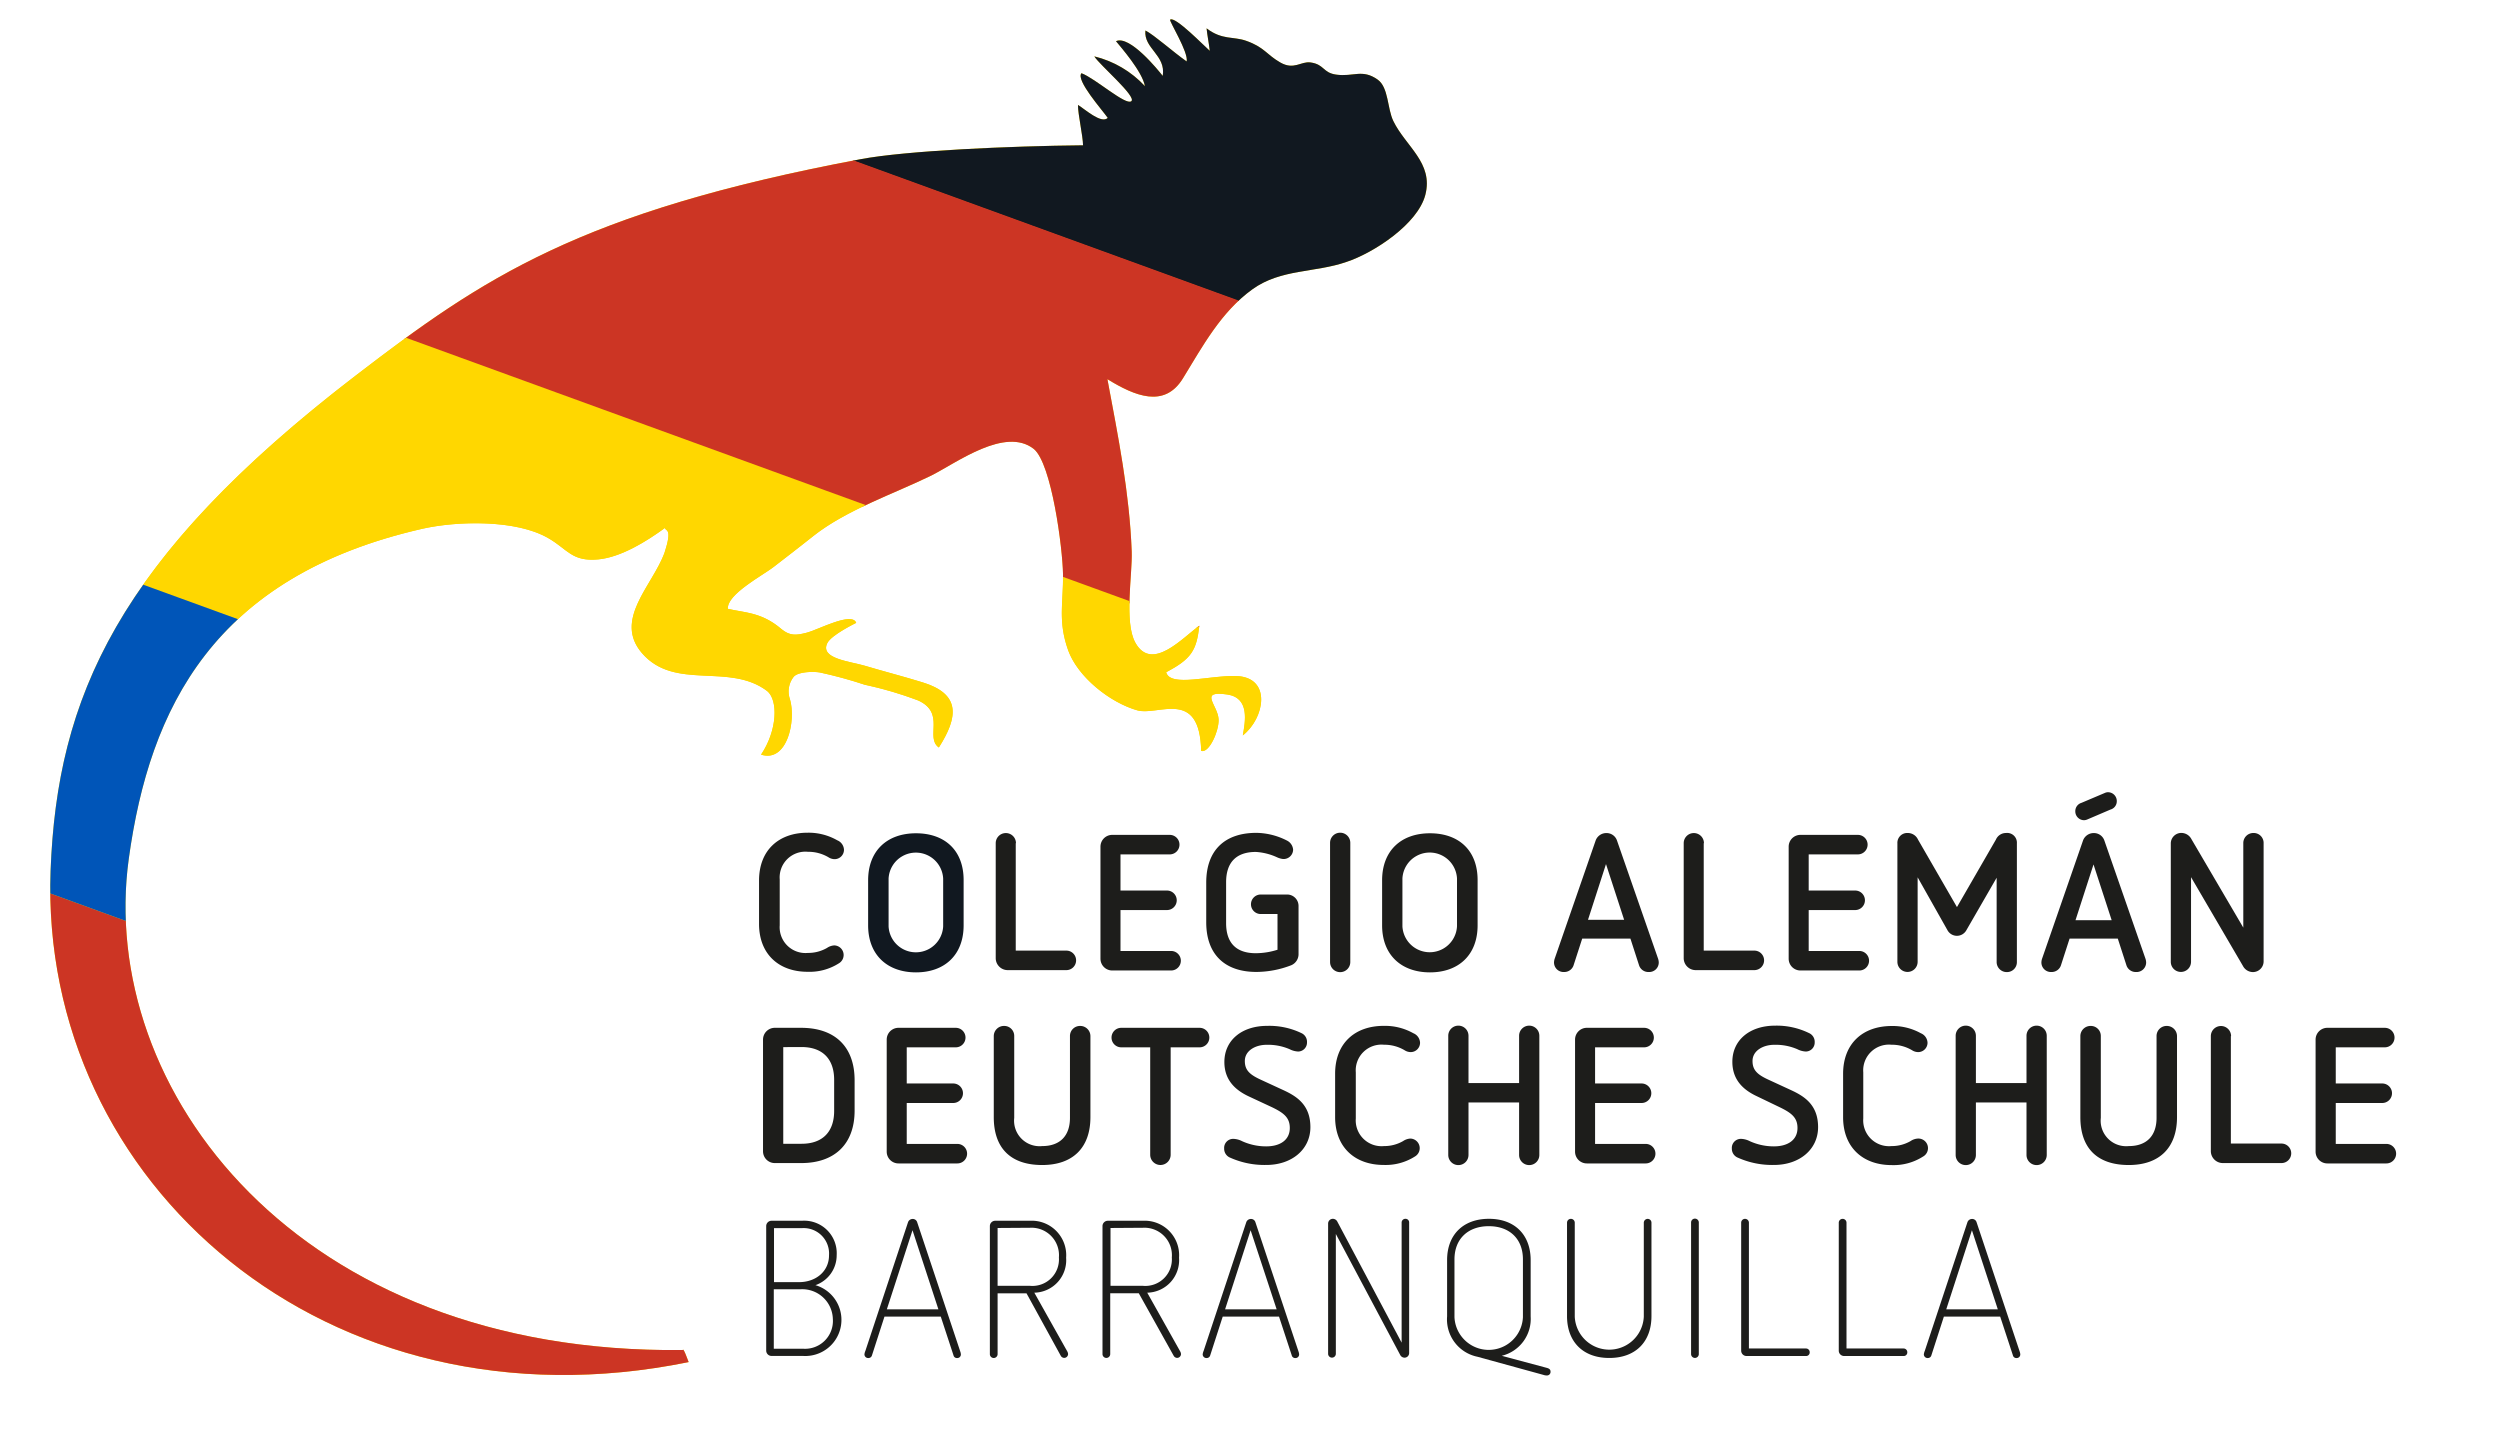 <svg id="Ebene_2" data-name="Ebene 2" xmlns="http://www.w3.org/2000/svg" xmlns:xlink="http://www.w3.org/1999/xlink" viewBox="0 0 345.83 198.43"><defs><clipPath id="clip-path"><path d="M49.25,51.92C16.19,77.28,7.91,96.55,7,120.42c-1.57,43.22,38.25,78.2,88.26,68-.79-2.17-.8-1.67-.8-1.67-53.38.64-81.05-36.09-76.64-68,2.88-20.8,11.74-39,40.54-45.59,4.82-1.1,13-1.32,17.48,1.28,2.7,1.55,3.26,3.28,6.91,2.94,3.17-.29,6.75-2.54,9.23-4.35.09.51,1.09-.06-.07,3.48-1.71,4.57-7.05,9.24-3.11,13.83,4.55,5.28,12.07,1.26,17.33,5.26,1.52,1.25,1.42,5.41-.85,8.79,3.6,1.14,4.86-4.67,4-7.64a3.27,3.27,0,0,1,.52-3.14c.65-.72,2.76-.73,3.59-.59a59.25,59.25,0,0,1,6.23,1.7A51.27,51.27,0,0,1,127,96.89c3.86,1.74.93,5.13,2.87,6.51,2.73-4.29,3-7.39-2.23-9-2.61-.81-5.26-1.49-7.88-2.27-2.16-.65-6.38-1-5.32-3.16.55-1.14,4-2.81,4-2.81-.58-1.6-5.33,1-6.91,1.38-1.39.35-2.28.45-3.47-.55-2.7-2.29-4.95-2.21-7.37-2.77-.17-2,4.79-4.6,6.35-5.81,1.91-1.48,3.56-2.74,5.43-4.23,4.63-3.67,11.14-5.84,16.4-8.42C132.36,64,139.05,59,143,62.1c2.47,2,4,13.72,4.05,17.36.05,3.92-.72,6.44.69,10.43,1.31,3.73,5.79,7.29,9.58,8.37,2.88.82,8.64-3.14,8.84,5.61,1.09.35,2.46-2.72,2.41-4.32-.06-2-2.86-4.06,1.19-3.48,3.16.46,2.49,3.78,2.16,5.66,3.06-2.42,4-8-.85-8.21-3.58-.15-9.21,1.6-9.75-.53,3.46-1.83,4.21-3,4.58-6.43-2.31,1.66-6.55,6.41-8.83,2.37-1.6-2.84-.4-9.51-.52-12.66-.31-8.19-1.89-15.94-3.36-23.82,3.79,2.33,7.89,4.06,10.45-.12,2.74-4.47,5.28-9.2,9.62-12.32,3.94-2.83,8.68-2.27,13-3.78C190,35,196.13,31,197.17,26.95c1.14-4.41-2.71-6.69-4.42-10.19-.86-1.76-.65-4.67-2.18-5.75-2.13-1.51-3.34-.35-5.75-.69-1.84-.26-1.61-1.41-3.52-1.68-1.36-.19-2.29,1.1-4.2,0s-2.2-2.11-4.73-3c-1.74-.62-3.34-.08-5.46-1.72.09.94.34,2.16.44,3.11-.72-.61-4.79-4.83-5.48-4.31-.19.14,2.58,4.55,2.28,5.78-1.94-1.37-4.45-3.63-5.7-4.28-.26,2.5,2.87,3.4,2.39,6.28-.63-.81-4.58-5.68-6.46-4.8.64.8,3.64,4.19,4,6.22a14.1,14.1,0,0,0-7-4.12c.72,1.18,5.89,5.56,5.12,6.2s-5-3.17-6.9-3.87c-.82.94,2.9,5.11,3.64,6.18-.9.87-3.14-1.2-4.12-1.79,0,1.33.68,4.25.7,5.58-10,.1-24.53.74-30.75,1.92C80.12,29.33,66.72,38.52,49.25,51.92Z" style="fill:gold"/></clipPath></defs><title>coleman-logo</title><path d="M49.25,51.92C16.19,77.28,7.91,96.55,7,120.42c-1.57,43.22,38.25,78.2,88.26,68-.79-2.17-.8-1.67-.8-1.67-53.38.64-81.05-36.09-76.64-68,2.88-20.8,11.74-39,40.54-45.59,4.82-1.1,13-1.32,17.48,1.28,2.7,1.55,3.26,3.28,6.91,2.94,3.17-.29,6.75-2.54,9.23-4.35.09.51,1.09-.06-.07,3.48-1.71,4.57-7.05,9.24-3.11,13.83,4.55,5.28,12.07,1.26,17.33,5.26,1.52,1.25,1.42,5.41-.85,8.79,3.6,1.14,4.86-4.67,4-7.64a3.27,3.27,0,0,1,.52-3.14c.65-.72,2.76-.73,3.59-.59a59.25,59.25,0,0,1,6.23,1.7A51.27,51.27,0,0,1,127,96.89c3.86,1.74.93,5.13,2.87,6.51,2.73-4.29,3-7.39-2.23-9-2.61-.81-5.26-1.49-7.88-2.27-2.16-.65-6.38-1-5.32-3.16.55-1.14,4-2.81,4-2.81-.58-1.6-5.33,1-6.91,1.38-1.39.35-2.28.45-3.47-.55-2.7-2.29-4.95-2.21-7.37-2.77-.17-2,4.79-4.6,6.35-5.81,1.91-1.48,3.56-2.74,5.43-4.23,4.63-3.67,11.14-5.84,16.4-8.42C132.36,64,139.05,59,143,62.1c2.47,2,4,13.72,4.05,17.36.05,3.92-.72,6.44.69,10.43,1.31,3.73,5.79,7.29,9.58,8.37,2.88.82,8.64-3.14,8.84,5.61,1.09.35,2.46-2.72,2.41-4.32-.06-2-2.86-4.06,1.19-3.48,3.16.46,2.49,3.78,2.16,5.66,3.06-2.42,4-8-.85-8.21-3.58-.15-9.21,1.6-9.75-.53,3.46-1.83,4.21-3,4.58-6.43-2.31,1.66-6.55,6.41-8.83,2.37-1.6-2.84-.4-9.51-.52-12.66-.31-8.19-1.89-15.94-3.36-23.82,3.79,2.33,7.89,4.06,10.45-.12,2.74-4.47,5.28-9.2,9.62-12.32,3.94-2.83,8.68-2.27,13-3.78C190,35,196.13,31,197.17,26.95c1.14-4.41-2.71-6.69-4.42-10.19-.86-1.76-.65-4.67-2.18-5.75-2.13-1.51-3.34-.35-5.75-.69-1.84-.26-1.61-1.41-3.52-1.68-1.36-.19-2.29,1.1-4.2,0s-2.2-2.11-4.73-3c-1.74-.62-3.34-.08-5.46-1.72.09.94.34,2.16.44,3.11-.72-.61-4.79-4.83-5.48-4.31-.19.14,2.58,4.55,2.28,5.78-1.94-1.37-4.45-3.63-5.7-4.28-.26,2.5,2.87,3.4,2.39,6.28-.63-.81-4.58-5.68-6.46-4.8.64.8,3.64,4.19,4,6.22a14.1,14.1,0,0,0-7-4.12c.72,1.18,5.89,5.56,5.12,6.2s-5-3.17-6.9-3.87c-.82.94,2.9,5.11,3.64,6.18-.9.87-3.14-1.2-4.12-1.79,0,1.33.68,4.25.7,5.58-10,.1-24.53.74-30.75,1.92C80.12,29.33,66.72,38.52,49.25,51.92Z" style="fill:gold"/><g style="clip-path:url(#clip-path)"><rect x="23.04" y="-19.23" width="214.56" height="44.53" transform="translate(8.9 -44.39) rotate(20)" style="fill:#111820"/><rect x="7.7" y="22.5" width="214.56" height="44.53" transform="translate(22.25 -36.63) rotate(20)" style="fill:#cc3524"/><rect x="-38.1" y="147.67" width="214.56" height="44.53" transform="translate(62.3 -13.41) rotate(20)" style="fill:#cc3524"/><rect x="-7.64" y="63.98" width="214.56" height="44.53" transform="translate(35.51 -28.88) rotate(20)" style="fill:gold"/><rect x="-22.87" y="105.83" width="214.56" height="44.53" transform="translate(48.9 -21.15) rotate(20)" style="fill:#0055b8"/></g><path d="M115.82,116.24a1.48,1.48,0,0,1,.93,1.33,1.3,1.3,0,0,1-1.31,1.28,1.61,1.61,0,0,1-.85-.27,5.49,5.49,0,0,0-2.83-.75,3.56,3.56,0,0,0-3.9,3.82V128a3.57,3.57,0,0,0,3.9,3.82,5.2,5.2,0,0,0,2.64-.69,2,2,0,0,1,1-.35,1.33,1.33,0,0,1,.64,2.48,7.55,7.55,0,0,1-4.32,1.17c-4,0-6.72-2.46-6.72-6.62v-6c0-4.22,2.75-6.62,6.72-6.62A8,8,0,0,1,115.82,116.24Z" style="fill:#1d1d1b"/><path d="M133.3,121.74V128c0,4.11-2.64,6.51-6.59,6.51s-6.62-2.4-6.62-6.51v-6.22c0-4.11,2.64-6.51,6.62-6.51S133.3,117.63,133.3,121.74Zm-10.38-.21v6.62a3.78,3.78,0,0,0,7.55,0v-6.62a3.78,3.78,0,0,0-7.55,0Z" style="fill:#111820"/><path d="M140.51,116.64V131.5h7a1.35,1.35,0,0,1,0,2.7h-8.09a1.66,1.66,0,0,1-1.68-1.63V116.64a1.4,1.4,0,1,1,2.8,0Z" style="fill:#1d1d1b"/><path d="M161.81,115.49a1.35,1.35,0,0,1,0,2.7H155v5h6.43a1.35,1.35,0,1,1,0,2.7H155v5.66h7a1.35,1.35,0,0,1,0,2.7h-8.09a1.63,1.63,0,0,1-1.68-1.63V117.12a1.63,1.63,0,0,1,1.68-1.63Z" style="fill:#1d1d1b"/><path d="M178.11,116.32a1.54,1.54,0,0,1,.77,1.23,1.32,1.32,0,0,1-1.39,1.28,2.78,2.78,0,0,1-.77-.21,8.19,8.19,0,0,0-3-.77c-2.7,0-4.11,1.44-4.11,4.19v5.66c0,2.7,1.36,4.16,4.11,4.16a10.05,10.05,0,0,0,3-.48v-4.94H174.4a1.35,1.35,0,1,1,0-2.7H178a1.58,1.58,0,0,1,1.63,1.6V132a1.66,1.66,0,0,1-1,1.52,13.53,13.53,0,0,1-4.83.93c-4.35,0-6.94-2.4-6.94-6.88v-5.47c0-4.51,2.59-6.89,6.94-6.89A9.55,9.55,0,0,1,178.11,116.32Z" style="fill:#1d1d1b"/><path d="M186.79,116.59v16.49a1.4,1.4,0,0,1-2.8,0V116.59a1.4,1.4,0,0,1,2.8,0Z" style="fill:#1d1d1b"/><path d="M204.4,121.74V128c0,4.11-2.64,6.51-6.59,6.51s-6.62-2.4-6.62-6.51v-6.22c0-4.11,2.64-6.51,6.62-6.51S204.4,117.63,204.4,121.74ZM194,121.52v6.62a3.78,3.78,0,0,0,7.55,0v-6.62a3.78,3.78,0,0,0-7.55,0Z" style="fill:#1d1d1b"/><path d="M223.67,116.24l5.68,16.33a1.81,1.81,0,0,1,.11.56,1.32,1.32,0,0,1-1.39,1.33,1.35,1.35,0,0,1-1.33-.91l-1.2-3.71h-6.67l-1.2,3.71a1.35,1.35,0,0,1-1.31.91,1.32,1.32,0,0,1-1.39-1.33,1.81,1.81,0,0,1,.11-.56l5.66-16.33a1.57,1.57,0,0,1,1.47-1A1.52,1.52,0,0,1,223.67,116.24Zm-4,11h5l-2.51-7.71Z" style="fill:#1d1d1b"/><path d="M235.68,116.64V131.5h7a1.35,1.35,0,0,1,0,2.7h-8.09a1.66,1.66,0,0,1-1.68-1.63V116.64a1.4,1.4,0,1,1,2.8,0Z" style="fill:#1d1d1b"/><path d="M257,115.49a1.35,1.35,0,0,1,0,2.7H250.2v5h6.43a1.35,1.35,0,1,1,0,2.7H250.2v5.66h7a1.35,1.35,0,0,1,0,2.7h-8.09a1.63,1.63,0,0,1-1.68-1.63V117.12a1.63,1.63,0,0,1,1.68-1.63Z" style="fill:#1d1d1b"/><path d="M279,116.67v16.39a1.37,1.37,0,0,1-1.39,1.41,1.39,1.39,0,0,1-1.41-1.41V121.42L272,128.7a1.49,1.49,0,0,1-2.59,0l-4.14-7.34v11.69a1.4,1.4,0,1,1-2.8,0V116.67a1.36,1.36,0,0,1,1.44-1.44,1.55,1.55,0,0,1,1.41.91l5.39,9.34,5.39-9.34a1.51,1.51,0,0,1,1.39-.91A1.35,1.35,0,0,1,279,116.67Z" style="fill:#1d1d1b"/><path d="M291.09,116.24l5.68,16.33a1.81,1.81,0,0,1,.11.56,1.32,1.32,0,0,1-1.39,1.33,1.35,1.35,0,0,1-1.33-.91l-1.2-3.71h-6.67l-1.2,3.71a1.35,1.35,0,0,1-1.31.91,1.32,1.32,0,0,1-1.39-1.33,1.81,1.81,0,0,1,.11-.56l5.66-16.33a1.57,1.57,0,0,1,1.47-1A1.52,1.52,0,0,1,291.09,116.24Zm1.73-5.42a1.19,1.19,0,0,1-.88,1.17l-3.18,1.36a1.2,1.2,0,0,1-.45.11,1.22,1.22,0,0,1-1.23-1.23,1.2,1.2,0,0,1,.85-1.17l3.28-1.39a1.07,1.07,0,0,1,.4-.08A1.22,1.22,0,0,1,292.82,110.82Zm-5.71,16.47h5l-2.51-7.71Z" style="fill:#1d1d1b"/><path d="M313.13,116.64V133a1.48,1.48,0,0,1-1.47,1.47,1.57,1.57,0,0,1-1.39-.85l-7.18-12.28v11.71a1.4,1.4,0,1,1-2.8,0V116.69a1.46,1.46,0,0,1,1.44-1.47,1.58,1.58,0,0,1,1.41.85l7.18,12.25V116.64a1.39,1.39,0,0,1,1.41-1.41A1.37,1.37,0,0,1,313.13,116.64Z" style="fill:#1d1d1b"/><path d="M110.83,142.18c4.56,0,7.39,2.51,7.39,7.26v4.19c0,4.67-2.8,7.26-7.39,7.26h-3.6a1.63,1.63,0,0,1-1.68-1.63V143.81a1.63,1.63,0,0,1,1.68-1.63Zm-2.48,2.67v13.37h2.53c2.91,0,4.51-1.65,4.51-4.54v-4.3c0-2.94-1.65-4.54-4.51-4.54Z" style="fill:#1d1d1b"/><path d="M132.21,142.18a1.35,1.35,0,0,1,0,2.7h-6.78v5h6.43a1.35,1.35,0,1,1,0,2.7h-6.43v5.66h7a1.35,1.35,0,0,1,0,2.7h-8.09a1.63,1.63,0,0,1-1.68-1.63V143.81a1.63,1.63,0,0,1,1.68-1.63Z" style="fill:#1d1d1b"/><path d="M150.84,143.33v11.21c0,4.22-2.43,6.62-6.67,6.62-4.43,0-6.7-2.4-6.7-6.62V143.33a1.41,1.41,0,0,1,1.44-1.41,1.38,1.38,0,0,1,1.39,1.41v11.31a3.53,3.53,0,0,0,3.87,3.9c2.48,0,3.84-1.44,3.84-3.9V143.33a1.39,1.39,0,0,1,1.41-1.41A1.41,1.41,0,0,1,150.84,143.33Z" style="fill:#1d1d1b"/><path d="M165.94,142.18a1.35,1.35,0,0,1,0,2.7h-4v14.86a1.41,1.41,0,1,1-2.83,0V144.88h-4a1.35,1.35,0,1,1,0-2.7Z" style="fill:#1d1d1b"/><path d="M180,142.9a1.32,1.32,0,0,1,.8,1.28,1.24,1.24,0,0,1-1.23,1.28,2.88,2.88,0,0,1-1.17-.32,7.53,7.53,0,0,0-3.2-.61c-1.52,0-3,.8-3,2.24,0,1.28.69,1.89,2.21,2.59l3.12,1.44c1.79.83,3.74,2,3.74,5.12s-2.62,5.23-6.08,5.23a11.61,11.61,0,0,1-5-1,1.33,1.33,0,0,1-.85-1.28,1.25,1.25,0,0,1,1.28-1.33,2.87,2.87,0,0,1,1.2.32,8,8,0,0,0,3.34.72c1.92,0,3.26-.88,3.26-2.54,0-1.44-.83-2.08-2.43-2.86l-3.26-1.52c-1.87-.88-3.36-2.27-3.36-4.75,0-3,2.4-5,5.92-5A10.21,10.21,0,0,1,180,142.9Z" style="fill:#1d1d1b"/><path d="M195.51,142.93a1.48,1.48,0,0,1,.93,1.33,1.3,1.3,0,0,1-1.31,1.28,1.61,1.61,0,0,1-.85-.27,5.49,5.49,0,0,0-2.83-.75,3.56,3.56,0,0,0-3.9,3.82v6.38a3.57,3.57,0,0,0,3.9,3.82,5.2,5.2,0,0,0,2.64-.69,2,2,0,0,1,1-.35,1.33,1.33,0,0,1,.64,2.48,7.55,7.55,0,0,1-4.32,1.17c-4,0-6.72-2.46-6.72-6.62v-6c0-4.22,2.75-6.62,6.72-6.62A8,8,0,0,1,195.51,142.93Z" style="fill:#1d1d1b"/><path d="M212.94,143.28v16.49a1.4,1.4,0,0,1-2.8,0v-7.26h-7v7.26a1.4,1.4,0,0,1-2.8,0V143.28a1.4,1.4,0,0,1,2.8,0v6.54h7v-6.54a1.4,1.4,0,0,1,2.8,0Z" style="fill:#1d1d1b"/><path d="M227.43,142.18a1.35,1.35,0,0,1,0,2.7h-6.78v5h6.43a1.35,1.35,0,1,1,0,2.7h-6.43v5.66h7a1.35,1.35,0,0,1,0,2.7h-8.09a1.63,1.63,0,0,1-1.68-1.63V143.81a1.63,1.63,0,0,1,1.68-1.63Z" style="fill:#1d1d1b"/><path d="M250.23,142.9a1.32,1.32,0,0,1,.8,1.28,1.24,1.24,0,0,1-1.23,1.28,2.88,2.88,0,0,1-1.17-.32,7.53,7.53,0,0,0-3.2-.61c-1.52,0-3,.8-3,2.24,0,1.28.69,1.89,2.21,2.59l3.12,1.44c1.79.83,3.74,2,3.74,5.12s-2.62,5.23-6.08,5.23a11.61,11.61,0,0,1-5-1,1.33,1.33,0,0,1-.85-1.28,1.25,1.25,0,0,1,1.28-1.33,2.87,2.87,0,0,1,1.2.32,8,8,0,0,0,3.34.72c1.92,0,3.26-.88,3.26-2.54,0-1.44-.83-2.08-2.43-2.86L243,151.63c-1.87-.88-3.36-2.27-3.36-4.75,0-3,2.4-5,5.92-5A10.21,10.21,0,0,1,250.23,142.9Z" style="fill:#1d1d1b"/><path d="M265.71,142.93a1.48,1.48,0,0,1,.93,1.33,1.3,1.3,0,0,1-1.31,1.28,1.61,1.61,0,0,1-.85-.27,5.48,5.48,0,0,0-2.83-.75,3.56,3.56,0,0,0-3.9,3.82v6.38a3.57,3.57,0,0,0,3.9,3.82,5.2,5.2,0,0,0,2.64-.69,2,2,0,0,1,1-.35A1.33,1.33,0,0,1,266,160a7.55,7.55,0,0,1-4.32,1.17c-4,0-6.72-2.46-6.72-6.62v-6c0-4.22,2.75-6.62,6.72-6.62A8,8,0,0,1,265.71,142.93Z" style="fill:#1d1d1b"/><path d="M283.13,143.28v16.49a1.4,1.4,0,0,1-2.8,0v-7.26h-7v7.26a1.4,1.4,0,0,1-2.8,0V143.28a1.4,1.4,0,0,1,2.8,0v6.54h7v-6.54a1.4,1.4,0,0,1,2.8,0Z" style="fill:#1d1d1b"/><path d="M301.15,143.33v11.21c0,4.22-2.43,6.62-6.67,6.62-4.43,0-6.7-2.4-6.7-6.62V143.33a1.41,1.41,0,0,1,1.44-1.41,1.38,1.38,0,0,1,1.39,1.41v11.31a3.53,3.53,0,0,0,3.87,3.9c2.48,0,3.84-1.44,3.84-3.9V143.33a1.39,1.39,0,0,1,1.41-1.41A1.41,1.41,0,0,1,301.15,143.33Z" style="fill:#1d1d1b"/><path d="M308.6,143.33v14.86h7a1.35,1.35,0,0,1,0,2.7h-8.09a1.66,1.66,0,0,1-1.68-1.63V143.33a1.4,1.4,0,1,1,2.8,0Z" style="fill:#1d1d1b"/><path d="M329.89,142.18a1.35,1.35,0,0,1,0,2.7h-6.78v5h6.43a1.35,1.35,0,1,1,0,2.7h-6.43v5.66h7a1.35,1.35,0,0,1,0,2.7H322a1.63,1.63,0,0,1-1.68-1.63V143.81a1.63,1.63,0,0,1,1.68-1.63Z" style="fill:#1d1d1b"/><path d="M110.94,168.87a4.5,4.5,0,0,1,4.8,4.75,4.38,4.38,0,0,1-2.94,4.16,5,5,0,0,1-1.71,9.79h-4.35a.74.74,0,0,1-.75-.72V169.59a.74.74,0,0,1,.75-.72Zm-3.87,8.49h3.47c2.32,0,4.14-1.49,4.14-3.71a3.52,3.52,0,0,0-3.74-3.76h-3.87Zm4,9.21a3.85,3.85,0,0,0,4.14-4.11,4.23,4.23,0,0,0-4.51-4.11h-3.66v8.22Z" style="fill:#1d1d1b"/><path d="M126.87,169.06l6,18a1.4,1.4,0,0,1,.05.29.49.49,0,0,1-.51.51.48.48,0,0,1-.51-.37l-1.76-5.36h-7.79l-1.73,5.36a.5.5,0,0,1-.51.37.51.51,0,0,1-.53-.51,1.65,1.65,0,0,1,.13-.48l5.9-17.8a.68.68,0,0,1,.64-.45A.63.63,0,0,1,126.87,169.06Zm-4.19,12.06h7.13l-3.58-10.94Z" style="fill:#1d1d1b"/><path d="M142.48,168.87a4.77,4.77,0,0,1,5,5.12,4.5,4.5,0,0,1-4.4,4.83l4.54,8.09a.88.88,0,0,1,.13.4.54.54,0,0,1-.53.53.56.56,0,0,1-.48-.29L142,178.91H138v8.41a.53.53,0,0,1-1.07,0V169.59a.74.74,0,0,1,.75-.72Zm-4.48,1v8h4.48a3.67,3.67,0,0,0,4-3.92,3.8,3.8,0,0,0-4-4.11Z" style="fill:#1d1d1b"/><path d="M158.1,168.87a4.77,4.77,0,0,1,5,5.12,4.5,4.5,0,0,1-4.4,4.83l4.54,8.09a.88.88,0,0,1,.13.4.54.54,0,0,1-.53.53.56.56,0,0,1-.48-.29l-4.83-8.65h-3.95v8.41a.53.53,0,0,1-1.07,0V169.59a.74.74,0,0,1,.75-.72Zm-4.48,1v8h4.48a3.67,3.67,0,0,0,4-3.92,3.8,3.8,0,0,0-4-4.11Z" style="fill:#1d1d1b"/><path d="M173.66,169.06l6,18a1.4,1.4,0,0,1,.05.29.49.49,0,0,1-.51.51.48.48,0,0,1-.51-.37l-1.76-5.36h-7.79l-1.73,5.36a.5.5,0,0,1-.51.37.51.51,0,0,1-.53-.51,1.65,1.65,0,0,1,.13-.48l5.9-17.8a.68.68,0,0,1,.64-.45A.63.63,0,0,1,173.66,169.06Zm-4.19,12.06h7.13L173,170.18Z" style="fill:#1d1d1b"/><path d="M194.93,169.14v18a.64.64,0,0,1-.64.67.69.69,0,0,1-.61-.4l-8.89-16.71v16.57a.53.53,0,0,1-1.07,0v-18a.66.66,0,0,1,.64-.67.7.7,0,0,1,.64.4l8.89,16.73v-16.6a.52.52,0,0,1,.53-.53A.5.5,0,0,1,194.93,169.14Z" style="fill:#1d1d1b"/><path d="M211.74,174.32v7.79a5.25,5.25,0,0,1-4,5.44l6.27,1.68c.37.11.48.27.48.53a.49.49,0,0,1-.51.51,1.41,1.41,0,0,1-.48-.08l-9.13-2.51a5.27,5.27,0,0,1-4.19-5.58v-7.79c0-3.5,2.22-5.71,5.79-5.71S211.74,170.82,211.74,174.32Zm-10.54-.11v8a4.74,4.74,0,0,0,9.47,0v-8c0-2.83-1.84-4.59-4.72-4.59S201.2,171.38,201.2,174.21Z" style="fill:#1d1d1b"/><path d="M228.45,169.14v12.92c0,3.52-2.16,5.79-5.84,5.79s-5.84-2.29-5.84-5.79V169.14a.53.53,0,1,1,1.07,0v13a4.78,4.78,0,0,0,9.55,0v-13a.54.54,0,0,1,.53-.53A.52.52,0,0,1,228.45,169.14Z" style="fill:#1d1d1b"/><path d="M235,169.11v18.2a.53.53,0,0,1-1.07,0v-18.2a.53.53,0,0,1,1.07,0Z" style="fill:#1d1d1b"/><path d="M241.93,169.14v17.4h7.9a.51.51,0,0,1,.51.53.49.49,0,0,1-.51.51h-8.22a.74.74,0,0,1-.75-.72V169.14a.53.53,0,1,1,1.07,0Z" style="fill:#1d1d1b"/><path d="M255.43,169.14v17.4h7.9a.51.51,0,0,1,.51.53.49.49,0,0,1-.51.51h-8.22a.74.74,0,0,1-.75-.72V169.14a.53.53,0,1,1,1.07,0Z" style="fill:#1d1d1b"/><path d="M273.42,169.06l6,18a1.4,1.4,0,0,1,.05.29.49.49,0,0,1-.51.51.48.48,0,0,1-.51-.37l-1.76-5.36h-7.79l-1.73,5.36a.5.5,0,0,1-.51.37.51.51,0,0,1-.53-.51,1.65,1.65,0,0,1,.13-.48l5.9-17.8a.68.68,0,0,1,.64-.45A.63.63,0,0,1,273.42,169.06Zm-4.19,12.06h7.13l-3.58-10.94Z" style="fill:#1d1d1b"/></svg>